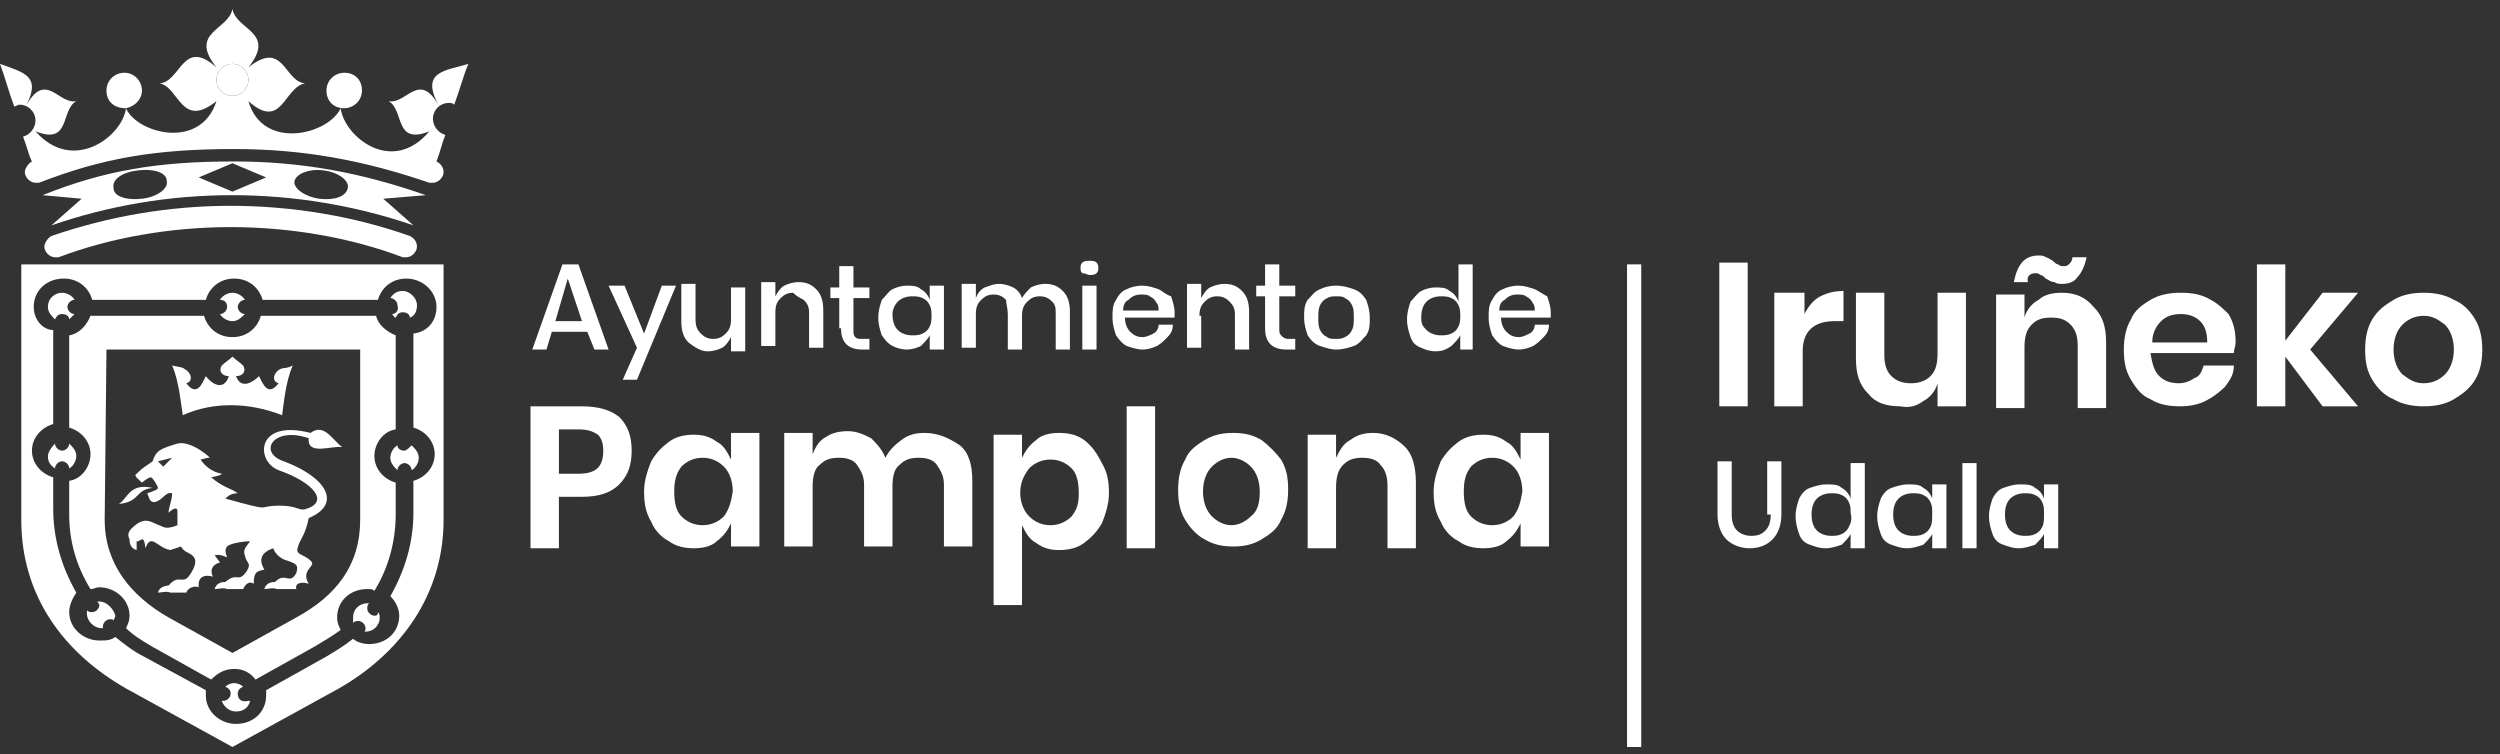 <?xml version="1.0" encoding="utf-8"?>
<!-- Generator: Adobe Illustrator 22.0.0, SVG Export Plug-In . SVG Version: 6.00 Build 0)  -->
<svg version="1.1" id="Capa_1" xmlns="http://www.w3.org/2000/svg" xmlns:xlink="http://www.w3.org/1999/xlink" x="0px" y="0px"
	 viewBox="0 0 140.9 42.5" style="enable-background:new 0 0 140.9 42.5;" xml:space="preserve">
<rect x="0" y="0" width="140.9" height="42.5" fill="#333333" stroke="none"/>
<style type="text/css">
	.st0{fill:#FFFFFF;}
</style>
<g>
	<g>
		<path class="st0" d="M13.1,3.6c-0.5,0-0.9,0.4-0.9,0.9c0,0.5,0.4,0.9,0.9,0.9S14,5,14,4.5C14,4,13.6,3.6,13.1,3.6z"/>
		<path class="st0" d="M1.2,29.3c0,4.3,2.4,7.5,5.9,9.5l6,3.3l6-3.3c3.5-2,5.9-5.3,5.9-9.5l0-14.4H1.2L1.2,29.3z M1.9,17.3
			c0-0.9,0.7-1.6,1.7-1.6c0.8,0,1.4,0.5,1.6,1.2h6.4c0.2-0.7,0.8-1.2,1.6-1.2c0.8,0,1.4,0.5,1.6,1.2h6.5c0.2-0.7,0.8-1.2,1.6-1.2
			c0.9,0,1.7,0.7,1.7,1.6c0,0.8-0.5,1.4-1.3,1.5l0,5.3c0.7,0.2,1.2,0.8,1.2,1.5c0,0.7-0.5,1.3-1.2,1.5l0,1.8c0,1.7-0.5,3.3-1.3,4.7
			c0.3,0.3,0.5,0.7,0.5,1.1c0,0.9-0.7,1.6-1.7,1.6c-0.3,0-0.7-0.1-0.9-0.3c-0.5,0.4-1,0.7-1.5,1l-3.4,1.9c0,0.1,0,0.2,0,0.3
			c0,0.9-0.7,1.6-1.7,1.6c-0.9,0-1.7-0.7-1.7-1.6c0-0.1,0-0.2,0-0.3l-3.5-1.9c-0.6-0.3-1.1-0.7-1.6-1.1c-0.3,0.2-0.5,0.2-0.9,0.2
			c-0.9,0-1.7-0.7-1.7-1.6c0-0.4,0.2-0.8,0.4-1.1c-0.8-1.4-1.3-3-1.3-4.7v-1.8c-0.7-0.2-1.2-0.8-1.2-1.5c0-0.7,0.5-1.3,1.2-1.5v-5.3
			C2.4,18.6,1.9,18,1.9,17.3z"/>
		<path class="st0" d="M3.5,17.7c0.2,0,0.4,0.1,0.4,0.3c0.1-0.1,0.2-0.2,0.3-0.3c-0.2,0-0.4-0.2-0.4-0.4c0-0.2,0.2-0.4,0.4-0.4
			c-0.1-0.2-0.4-0.4-0.7-0.4c-0.4,0-0.8,0.3-0.8,0.8c0,0.3,0.2,0.5,0.4,0.7C3.2,17.8,3.3,17.7,3.5,17.7z"/>
		<path class="st0" d="M3.9,24.1c0.7,0.2,1.2,0.8,1.2,1.5c0,0.7-0.5,1.4-1.2,1.5V29c0,1.5,0.4,2.9,1.2,4.2c0.2,0,0.3-0.1,0.5-0.1
			c0.9,0,1.7,0.7,1.7,1.6c0,0.3-0.1,0.5-0.2,0.7c0.4,0.4,0.9,0.7,1.4,1l3.4,1.9c0.3-0.3,0.7-0.6,1.3-0.6c0.5,0,0.9,0.2,1.2,0.6
			l3.4-1.9c0.5-0.3,1-0.6,1.4-0.9c-0.1-0.2-0.2-0.4-0.2-0.7c0-0.9,0.7-1.6,1.7-1.6c0.2,0,0.3,0,0.4,0.1c0.8-1.3,1.2-2.8,1.2-4.3
			l0-1.8c-0.7-0.2-1.2-0.8-1.2-1.5c0-0.7,0.5-1.4,1.2-1.5l0-5.3c-0.5-0.2-1-0.6-1.1-1.1h-6.5c-0.2,0.7-0.8,1.2-1.6,1.2
			c-0.8,0-1.4-0.5-1.6-1.2H5.1c-0.2,0.5-0.6,1-1.2,1.1V24.1z M6,19.7h14.3l0,9.6c0,2.6-1.4,4.3-3.6,5.5l-3.6,2l-3.6-2
			c-2.1-1.2-3.6-3-3.6-5.5L6,19.7z"/>
		<path class="st0" d="M2.7,25.7c0,0.3,0.1,0.5,0.4,0.7c0-0.2,0.2-0.4,0.4-0.4c0.2,0,0.4,0.2,0.4,0.4c0.2-0.1,0.4-0.4,0.4-0.7
			c0-0.3-0.2-0.5-0.4-0.7c0,0.2-0.2,0.4-0.4,0.4c-0.2,0-0.4-0.2-0.4-0.4C2.9,25.2,2.7,25.5,2.7,25.7z"/>
		<path class="st0" d="M12.8,17.3c0,0.2-0.2,0.4-0.4,0.4c0,0,0,0,0,0c0.1,0.2,0.4,0.4,0.7,0.4c0.3,0,0.5-0.2,0.7-0.4
			c-0.2,0-0.4-0.2-0.4-0.4c0-0.2,0.2-0.4,0.4-0.4c-0.1-0.2-0.4-0.4-0.7-0.4c-0.3,0-0.6,0.2-0.7,0.4c0,0,0,0,0,0
			C12.7,16.9,12.8,17.1,12.8,17.3z"/>
		<path class="st0" d="M13.4,39.1c0-0.2,0.1-0.3,0.3-0.4c-0.1-0.1-0.3-0.2-0.5-0.2c-0.2,0-0.4,0.1-0.5,0.2c0.2,0.1,0.3,0.2,0.3,0.4
			c0,0.2-0.2,0.4-0.4,0.4c0,0,0,0-0.1,0c0.1,0.3,0.4,0.6,0.8,0.6c0.4,0,0.7-0.2,0.8-0.6c0,0,0,0-0.1,0
			C13.6,39.6,13.4,39.4,13.4,39.1z"/>
		<path class="st0" d="M5.6,33.9c0,0-0.1,0-0.1,0c0,0.1,0.1,0.1,0.1,0.2c0,0.2-0.2,0.4-0.4,0.4c-0.1,0-0.2,0-0.3-0.1
			c0,0.1,0,0.1,0,0.2c0,0.4,0.4,0.8,0.8,0.8c0,0,0.1,0,0.1,0c0,0,0-0.1,0-0.1c0-0.2,0.2-0.4,0.4-0.4c0.1,0,0.2,0,0.2,0.1
			c0-0.1,0.1-0.2,0.1-0.3C6.4,34.3,6,33.9,5.6,33.9z"/>
		<path class="st0" d="M22.1,17.7c0.1,0.1,0.1,0.2,0.2,0.2c0.1-0.2,0.2-0.3,0.4-0.3c0.2,0,0.4,0.1,0.4,0.3c0.3-0.1,0.4-0.4,0.4-0.7
			c0-0.4-0.4-0.8-0.8-0.8c-0.3,0-0.5,0.1-0.7,0.4c0.2,0,0.4,0.2,0.4,0.4C22.5,17.5,22.3,17.7,22.1,17.7z"/>
		<path class="st0" d="M21.1,34.7c-0.2,0-0.4-0.2-0.4-0.4c0-0.1,0-0.2,0.1-0.3c0,0-0.1,0-0.1,0c-0.4,0-0.8,0.3-0.8,0.8
			c0,0.1,0,0.2,0,0.3C20,35,20.1,35,20.2,35c0.2,0,0.4,0.2,0.4,0.4c0,0.1,0,0.2-0.1,0.2c0,0,0.1,0,0.1,0c0.4,0,0.8-0.3,0.8-0.8
			c0-0.1,0-0.2-0.1-0.3C21.3,34.7,21.2,34.7,21.1,34.7z"/>
		<path class="st0" d="M22.8,25.4c-0.2,0-0.4-0.1-0.4-0.3c-0.2,0.1-0.4,0.4-0.4,0.7c0,0.3,0.2,0.5,0.4,0.7c0-0.2,0.2-0.4,0.4-0.4
			c0.2,0,0.4,0.2,0.4,0.4c0.2-0.1,0.4-0.4,0.4-0.7c0-0.3-0.2-0.5-0.4-0.7C23.1,25.2,22.9,25.4,22.8,25.4z"/>
		<path class="st0" d="M8.6,27.5c-1.3-0.3-1.4,0.6-1.9,0.9C7.9,28.3,7.6,27.6,8.6,27.5z"/>
		<path class="st0" d="M15.9,23.4c0.1-0.7,0.2-1.9,0.6-2.8c-0.4,0.2-0.5,0.1-0.7,0.2c-0.4,0.2-0.5,0.7-0.1,0.8
			c-0.6,0.8-0.9,0-1.1-0.4c-0.3,0.3-1,0.8-1.3,0c0.4,0,0.6-0.3,0.4-0.6c-0.2-0.2-0.4-0.3-0.6-0.5c-0.2,0.2-0.4,0.3-0.6,0.5
			c-0.2,0.3,0,0.6,0.4,0.6c-0.3,0.9-1,0.4-1.3,0c-0.2,0.4-0.5,1.2-1.1,0.4c0.4-0.1,0.3-0.6-0.1-0.8c-0.1-0.1-0.2-0.1-0.7-0.2
			c0.4,0.9,0.5,2.2,0.6,2.8C12.1,22.6,14.1,22.7,15.9,23.4z"/>
		<path class="st0" d="M2.5,13.9c0,0.3,0.3,0.6,0.6,0.6c0.1,0,0.1,0,0.2,0c0,0,0,0,0,0c2.9-1.1,6.3-1.7,9.7-1.7
			c3.4,0,6.8,0.6,9.7,1.7c0,0,0,0,0,0c0.1,0,0.1,0,0.2,0c0.3,0,0.6-0.3,0.6-0.6c0-0.3-0.2-0.5-0.4-0.6c0,0,0,0,0,0
			c-3.1-1.1-6.6-1.7-10.1-1.7c-3.5,0-6.9,0.6-10.1,1.7c0,0,0,0,0,0C2.7,13.4,2.5,13.7,2.5,13.9z"/>
		<path class="st0" d="M32.8,22.9h-2.9v8h1.6V28h1.3c0.9,0,1.6-0.2,2.1-0.7c0.5-0.5,0.7-1.1,0.7-1.9c0-0.8-0.2-1.4-0.7-1.9
			C34.4,23.1,33.7,22.9,32.8,22.9z M32.6,26.7h-1.1v-2.5h1.1c0.5,0,0.8,0.1,1.1,0.3c0.2,0.2,0.3,0.5,0.3,0.9
			C34,26.3,33.6,26.7,32.6,26.7z"/>
		<path class="st0" d="M41.2,25.9c-0.2-0.4-0.4-0.8-0.8-1c-0.4-0.3-0.8-0.4-1.3-0.4c-0.5,0-1,0.1-1.4,0.4c-0.4,0.3-0.7,0.6-1,1.1
			c-0.2,0.5-0.4,1.1-0.4,1.7c0,0.7,0.1,1.2,0.4,1.7c0.2,0.5,0.6,0.9,1,1.1c0.4,0.3,0.9,0.4,1.4,0.4c0.5,0,1-0.1,1.3-0.4
			c0.4-0.3,0.6-0.6,0.8-1v1.3h1.6v-6.4h-1.6V25.9z M40.8,29.1c-0.3,0.3-0.7,0.5-1.2,0.5c-0.5,0-0.9-0.2-1.2-0.5
			c-0.3-0.3-0.4-0.8-0.4-1.4s0.1-1,0.4-1.4c0.3-0.3,0.7-0.5,1.2-0.5c0.5,0,0.9,0.2,1.2,0.5c0.3,0.3,0.5,0.8,0.5,1.4
			C41.2,28.3,41.1,28.7,40.8,29.1z"/>
		<path class="st0" d="M52.1,24.4c-0.5,0-0.9,0.1-1.3,0.4c-0.4,0.3-0.7,0.6-0.9,1c-0.2-0.5-0.5-0.8-0.8-1.1
			c-0.4-0.2-0.8-0.4-1.3-0.4c-0.5,0-0.9,0.1-1.2,0.3c-0.4,0.2-0.6,0.5-0.8,1v-1.2h-1.6v6.4h1.6v-3.4c0-0.5,0.1-1,0.4-1.2
			c0.3-0.3,0.6-0.4,1.1-0.4c0.4,0,0.8,0.1,1,0.4c0.2,0.3,0.4,0.6,0.4,1.1v3.5h1.6v-3.4c0-0.5,0.1-1,0.4-1.2c0.3-0.3,0.6-0.4,1.1-0.4
			c0.4,0,0.8,0.1,1,0.4c0.2,0.3,0.4,0.6,0.4,1.1v3.5h1.6v-3.7c0-0.9-0.2-1.6-0.7-2C53.5,24.7,52.9,24.4,52.1,24.4z"/>
		<path class="st0" d="M61.1,24.8c-0.4-0.3-0.9-0.4-1.4-0.4c-0.5,0-1,0.1-1.3,0.4c-0.4,0.3-0.6,0.6-0.8,1v-1.3H56v9.6h1.6v-4.5
			c0.2,0.4,0.4,0.8,0.8,1c0.4,0.3,0.8,0.4,1.3,0.4c0.5,0,1-0.1,1.4-0.4c0.4-0.3,0.7-0.6,1-1.1c0.2-0.5,0.4-1.1,0.4-1.7
			c0-0.7-0.1-1.2-0.4-1.7C61.8,25.5,61.5,25.1,61.1,24.8z M60.4,29.1c-0.3,0.3-0.7,0.5-1.2,0.5c-0.5,0-0.9-0.2-1.2-0.5
			c-0.3-0.3-0.5-0.8-0.5-1.3c0-0.6,0.2-1,0.5-1.4c0.3-0.3,0.7-0.5,1.2-0.5c0.5,0,0.9,0.2,1.2,0.5c0.3,0.3,0.4,0.8,0.4,1.4
			S60.7,28.7,60.4,29.1z"/>
		<rect x="63.5" y="22.9" class="st0" width="1.6" height="8"/>
		<path class="st0" d="M71.1,24.8c-0.5-0.3-1-0.4-1.6-0.4c-0.6,0-1.1,0.1-1.6,0.4c-0.5,0.3-0.9,0.6-1.1,1.1
			c-0.3,0.5-0.4,1.1-0.4,1.7c0,0.7,0.1,1.2,0.4,1.7c0.3,0.5,0.7,0.9,1.1,1.1c0.5,0.3,1,0.4,1.6,0.4c0.6,0,1.1-0.1,1.6-0.4
			c0.5-0.3,0.9-0.6,1.1-1.1c0.3-0.5,0.4-1.1,0.4-1.7c0-0.7-0.1-1.2-0.4-1.7C71.9,25.5,71.5,25.1,71.1,24.8z M70.5,29.1
			c-0.3,0.3-0.7,0.5-1.1,0.5c-0.4,0-0.8-0.2-1.1-0.5c-0.3-0.3-0.5-0.8-0.5-1.4c0-0.6,0.2-1.1,0.5-1.4c0.3-0.3,0.7-0.5,1.1-0.5
			c0.4,0,0.8,0.2,1.1,0.5c0.3,0.3,0.5,0.8,0.5,1.4C71,28.3,70.9,28.8,70.5,29.1z"/>
		<path class="st0" d="M77.4,24.4c-0.5,0-0.9,0.1-1.3,0.4c-0.4,0.2-0.6,0.6-0.8,1v-1.3h-1.6v6.4h1.6v-3.4c0-0.6,0.1-1,0.4-1.3
			c0.3-0.3,0.6-0.4,1.1-0.4c0.4,0,0.8,0.1,1,0.4c0.3,0.3,0.4,0.7,0.4,1.2v3.5h1.6v-3.7c0-0.9-0.2-1.6-0.6-2
			C78.7,24.7,78.1,24.4,77.4,24.4z"/>
		<path class="st0" d="M85.7,25.9c-0.2-0.4-0.4-0.8-0.8-1c-0.4-0.3-0.8-0.4-1.3-0.4c-0.5,0-1,0.1-1.4,0.4c-0.4,0.3-0.7,0.6-1,1.1
			c-0.2,0.5-0.4,1.1-0.4,1.7c0,0.7,0.1,1.2,0.4,1.7c0.2,0.5,0.6,0.9,1,1.1c0.4,0.3,0.9,0.4,1.4,0.4c0.5,0,1-0.1,1.3-0.4
			c0.4-0.3,0.6-0.6,0.8-1v1.3h1.6v-6.4h-1.6V25.9z M85.3,29.1c-0.3,0.3-0.7,0.5-1.2,0.5c-0.5,0-0.9-0.2-1.2-0.5
			c-0.3-0.3-0.4-0.8-0.4-1.4s0.1-1,0.4-1.4c0.3-0.3,0.7-0.5,1.2-0.5c0.5,0,0.9,0.2,1.2,0.5s0.5,0.8,0.5,1.4
			C85.7,28.3,85.6,28.7,85.3,29.1z"/>
		<rect x="96.9" y="14.8" class="st0" width="1.6" height="8.1"/>
		<path class="st0" d="M101.6,19.8c0-1.1,0.6-1.7,1.8-1.7h0.5v-1.7c-0.5,0-0.9,0.1-1.3,0.3c-0.4,0.2-0.7,0.6-0.9,1v-1.2H100v6.4h1.6
			V19.8z"/>
		<path class="st0" d="M108.4,22.6c0.4-0.2,0.7-0.6,0.8-1v1.3h1.6v-6.4h-1.6v3.4c0,0.6-0.1,1-0.4,1.3c-0.3,0.3-0.7,0.4-1.1,0.4
			c-0.4,0-0.8-0.1-1.1-0.4c-0.3-0.3-0.4-0.7-0.4-1.2v-3.5h-1.6v3.7c0,0.9,0.2,1.5,0.7,2c0.4,0.5,1,0.7,1.8,0.7
			C107.6,23,108,22.9,108.4,22.6z"/>
		<path class="st0" d="M116.2,16.5c-0.5,0-1,0.1-1.3,0.4c-0.4,0.2-0.7,0.6-0.8,1v-1.3h-1.6v6.4h1.6v-3.4c0-0.6,0.1-1,0.4-1.3
			c0.3-0.3,0.6-0.4,1.1-0.4c0.5,0,0.8,0.1,1.1,0.4c0.3,0.3,0.4,0.7,0.4,1.2v3.5h1.6v-3.7c0-0.9-0.2-1.5-0.7-2
			C117.5,16.7,116.9,16.5,116.2,16.5z"/>
		<path class="st0" d="M114.7,15.4c0.1,0,0.2,0,0.3,0.1c0.1,0,0.2,0.1,0.3,0.2c0.2,0.1,0.3,0.2,0.5,0.2c0.1,0.1,0.3,0.1,0.4,0.1
			c0.4,0,0.7-0.1,0.9-0.4c0.2-0.2,0.4-0.6,0.5-1.1h-0.8c0,0.2-0.1,0.3-0.2,0.4c-0.1,0.1-0.2,0.1-0.3,0.1c-0.1,0-0.2,0-0.3-0.1
			c-0.1,0-0.2-0.1-0.3-0.2c-0.2-0.1-0.3-0.2-0.4-0.2c-0.1-0.1-0.3-0.1-0.4-0.1c-0.8,0-1.2,0.5-1.4,1.5h0.8
			C114.2,15.6,114.4,15.4,114.7,15.4z"/>
		<path class="st0" d="M124.6,16.9c-0.5-0.3-1-0.4-1.7-0.4c-0.6,0-1.2,0.1-1.7,0.4c-0.5,0.3-0.9,0.6-1.1,1.1
			c-0.3,0.5-0.4,1.1-0.4,1.7c0,0.7,0.1,1.2,0.4,1.7c0.3,0.5,0.6,0.9,1.1,1.1c0.5,0.3,1,0.4,1.7,0.4c0.5,0,1-0.1,1.4-0.3
			c0.4-0.2,0.8-0.5,1.1-0.8c0.3-0.4,0.5-0.7,0.5-1.2h-1.7c-0.1,0.3-0.2,0.6-0.5,0.7c-0.3,0.2-0.6,0.3-0.9,0.3
			c-0.4,0-0.8-0.1-1.1-0.4c-0.3-0.3-0.4-0.7-0.5-1.3h4.7c0-0.2,0.1-0.4,0.1-0.6c0-0.6-0.1-1.1-0.4-1.6
			C125.4,17.5,125,17.1,124.6,16.9z M124.4,19.3h-3.1c0-0.5,0.2-0.9,0.5-1.2c0.3-0.3,0.7-0.4,1.1-0.4c0.4,0,0.8,0.1,1.1,0.4
			C124.3,18.4,124.4,18.8,124.4,19.3z"/>
		<polygon class="st0" points="132.9,16.5 130.9,16.5 128.8,19.2 128.8,14.9 127.2,14.9 127.2,22.9 128.8,22.9 128.8,20.1 
			130.9,22.9 132.9,22.9 130.2,19.7 		"/>
		<path class="st0" d="M139.5,18c-0.3-0.5-0.7-0.9-1.2-1.1c-0.5-0.3-1.1-0.4-1.7-0.4c-0.6,0-1.2,0.1-1.7,0.4
			c-0.5,0.3-0.9,0.6-1.2,1.1c-0.3,0.5-0.4,1.1-0.4,1.7c0,0.7,0.1,1.2,0.4,1.7c0.3,0.5,0.7,0.9,1.2,1.1c0.5,0.3,1.1,0.4,1.7,0.4
			c0.6,0,1.2-0.1,1.7-0.4c0.5-0.3,0.9-0.6,1.2-1.1c0.3-0.5,0.4-1.1,0.4-1.7C139.9,19.1,139.8,18.5,139.5,18z M137.8,21.1
			c-0.3,0.3-0.7,0.5-1.2,0.5c-0.5,0-0.8-0.2-1.2-0.5c-0.3-0.3-0.5-0.8-0.5-1.4c0-0.6,0.2-1.1,0.5-1.4c0.3-0.3,0.7-0.5,1.2-0.5
			c0.5,0,0.8,0.2,1.2,0.5c0.3,0.3,0.5,0.8,0.5,1.4C138.3,20.3,138.1,20.8,137.8,21.1z"/>
		<path class="st0" d="M99.8,29c0,0.4-0.1,0.7-0.3,0.9c-0.2,0.2-0.4,0.3-0.8,0.3c-0.3,0-0.6-0.1-0.8-0.3c-0.2-0.2-0.3-0.5-0.3-0.9
			v-3h-0.8v3c0,0.6,0.2,1.1,0.5,1.4c0.3,0.3,0.8,0.5,1.3,0.5c0.6,0,1-0.2,1.3-0.5c0.3-0.3,0.5-0.8,0.5-1.4v-3h-0.8V29z"/>
		<path class="st0" d="M104.3,28.1c-0.1-0.3-0.3-0.5-0.5-0.6c-0.2-0.2-0.5-0.2-0.9-0.2c-0.3,0-0.6,0.1-0.9,0.2
			c-0.3,0.1-0.5,0.4-0.6,0.6c-0.1,0.3-0.2,0.6-0.2,1c0,0.4,0.1,0.7,0.2,1c0.1,0.3,0.3,0.5,0.6,0.6c0.3,0.1,0.5,0.2,0.9,0.2
			c0.3,0,0.6-0.1,0.9-0.2c0.2-0.2,0.4-0.4,0.5-0.6v0.8h0.8v-4.8h-0.8V28.1z M104.2,29.7c-0.1,0.2-0.2,0.3-0.4,0.4
			c-0.2,0.1-0.4,0.1-0.6,0.1c-0.3,0-0.6-0.1-0.8-0.3c-0.2-0.2-0.3-0.5-0.3-0.9c0-0.4,0.1-0.7,0.3-0.9c0.2-0.2,0.5-0.3,0.8-0.3
			c0.2,0,0.4,0,0.6,0.1c0.2,0.1,0.3,0.2,0.4,0.4c0.1,0.2,0.1,0.4,0.1,0.6C104.4,29.3,104.3,29.5,104.2,29.7z"/>
		<path class="st0" d="M108.9,28.1c-0.1-0.3-0.3-0.5-0.5-0.6c-0.2-0.2-0.5-0.2-0.9-0.2c-0.3,0-0.6,0.1-0.9,0.2
			c-0.3,0.1-0.5,0.4-0.6,0.6c-0.1,0.3-0.2,0.6-0.2,1c0,0.4,0.1,0.7,0.2,1c0.1,0.3,0.3,0.5,0.6,0.6c0.3,0.1,0.5,0.2,0.9,0.2
			c0.3,0,0.6-0.1,0.9-0.2c0.2-0.2,0.4-0.4,0.5-0.6v0.8h0.8v-3.6h-0.8V28.1z M108.8,29.7c-0.1,0.2-0.2,0.3-0.4,0.4
			c-0.2,0.1-0.4,0.1-0.6,0.1c-0.3,0-0.6-0.1-0.8-0.3c-0.2-0.2-0.3-0.5-0.3-0.9c0-0.4,0.1-0.7,0.3-0.9c0.2-0.2,0.5-0.3,0.8-0.3
			c0.2,0,0.4,0,0.6,0.1c0.2,0.1,0.3,0.2,0.4,0.4c0.1,0.2,0.1,0.4,0.1,0.6C108.9,29.3,108.9,29.5,108.8,29.7z"/>
		<rect x="110.6" y="26.1" class="st0" width="0.8" height="4.8"/>
		<path class="st0" d="M115.2,28.1c-0.1-0.3-0.3-0.5-0.5-0.6c-0.2-0.2-0.5-0.2-0.9-0.2c-0.3,0-0.6,0.1-0.9,0.2
			c-0.3,0.1-0.5,0.4-0.6,0.6c-0.1,0.3-0.2,0.6-0.2,1c0,0.4,0.1,0.7,0.2,1c0.1,0.3,0.3,0.5,0.6,0.6c0.3,0.1,0.5,0.2,0.9,0.2
			c0.3,0,0.6-0.1,0.9-0.2c0.2-0.2,0.4-0.4,0.5-0.6v0.8h0.8v-3.6h-0.8V28.1z M115.1,29.7c-0.1,0.2-0.2,0.3-0.4,0.4
			c-0.2,0.1-0.4,0.1-0.6,0.1c-0.3,0-0.6-0.1-0.8-0.3c-0.2-0.2-0.3-0.5-0.3-0.9c0-0.4,0.1-0.7,0.3-0.9c0.2-0.2,0.5-0.3,0.8-0.3
			c0.2,0,0.4,0,0.6,0.1c0.2,0.1,0.3,0.2,0.4,0.4c0.1,0.2,0.1,0.4,0.1,0.6C115.2,29.3,115.2,29.5,115.1,29.7z"/>
		<path class="st0" d="M7.1,6.1C7.6,6,8,5.6,8,5.1c0-0.5-0.4-1-1-1c-0.5,0-1,0.4-1,1S6.4,6.1,7.1,6.1C7,6.1,7,6.1,7.1,6.1
			C7.1,6.1,7.1,6.1,7.1,6.1C7.1,6.1,7.1,6.1,7.1,6.1z"/>
		<path class="st0" d="M19.4,6.1c0.5,0,1-0.4,1-1s-0.4-1-1-1c-0.5,0-1,0.4-1,1S18.8,6.1,19.4,6.1z"/>
		<path class="st0" d="M13.2,9.1C8.9,9.1,5.9,9.6,2.4,11l2.2,0.2l-1.7,1.5c3.2-1.1,6.6-1.7,10.2-1.7c3.5,0,7,0.6,10.2,1.7l-1.7-1.5
			L24,11C20.3,9.7,16.9,9.1,13.2,9.1z M8,11.2c-0.8,0.1-1.6-0.1-1.6-0.6c-0.1-0.5,0.5-0.9,1.4-1c0.8-0.1,1.6,0.1,1.6,0.6
			C9.5,10.6,8.9,11.1,8,11.2z M13.1,10.8L11.2,10l1.9-0.8L15,10L13.1,10.8z M19.6,10.6c-0.1,0.5-0.8,0.7-1.6,0.6
			c-0.8-0.1-1.5-0.6-1.4-1c0.1-0.4,0.8-0.7,1.6-0.6C19.1,9.7,19.7,10.2,19.6,10.6z"/>
		<rect x="91.7" y="14.9" class="st0" width="0.8" height="27.2"/>
		<path class="st0" d="M31.1,18.7h2l0.4,1h0.8l-1.7-4.8h-0.9l-1.7,4.8h0.8L31.1,18.7z M32,15.7l0.8,2.4h-1.5L32,15.7z"/>
		<polygon class="st0" points="37.3,16.1 36.3,18.8 35.2,16.1 34.3,16.1 35.9,19.6 35.1,21.4 35.9,21.4 38.1,16.1 		"/>
		<path class="st0" d="M39.9,19.8c0.3,0,0.6-0.1,0.8-0.2c0.2-0.1,0.4-0.4,0.5-0.6v0.8H42v-3.6h-0.8V18c0,0.4-0.1,0.6-0.3,0.8
			c-0.2,0.2-0.4,0.3-0.7,0.3c-0.3,0-0.5-0.1-0.7-0.3c-0.2-0.2-0.3-0.4-0.3-0.8v-2h-0.8v2.1c0,0.5,0.1,0.9,0.4,1.2
			C39.2,19.6,39.5,19.8,39.9,19.8z"/>
		<path class="st0" d="M45.3,16.9c0.2,0.2,0.3,0.4,0.3,0.7v2h0.8v-2.1c0-0.5-0.1-0.9-0.4-1.2c-0.3-0.3-0.6-0.4-1-0.4
			c-0.3,0-0.6,0.1-0.8,0.2c-0.2,0.1-0.4,0.4-0.5,0.6v-0.8h-0.8v3.6h0.8v-1.9c0-0.4,0.1-0.6,0.3-0.8c0.2-0.2,0.4-0.3,0.7-0.3
			C44.9,16.7,45.1,16.8,45.3,16.9z"/>
		<path class="st0" d="M47.4,18.5c0,0.4,0.1,0.7,0.3,0.9c0.2,0.2,0.5,0.3,0.9,0.3H49v-0.6h-0.4c-0.2,0-0.3,0-0.4-0.1
			c-0.1-0.1-0.1-0.2-0.1-0.4v-1.8H49v-0.6h-0.9v-1.2h-0.8v1.2h-0.5v0.6h0.5V18.5z"/>
		<path class="st0" d="M50.3,19.5c0.2,0.1,0.5,0.2,0.8,0.2c0.3,0,0.6-0.1,0.8-0.2c0.2-0.2,0.4-0.4,0.5-0.6v0.8h0.8v-3.6h-0.8v0.8
			c-0.1-0.3-0.3-0.5-0.5-0.6c-0.2-0.2-0.5-0.2-0.8-0.2c-0.3,0-0.6,0.1-0.8,0.2c-0.2,0.1-0.4,0.4-0.6,0.6c-0.1,0.3-0.2,0.6-0.2,1
			c0,0.4,0.1,0.7,0.2,1C49.9,19.2,50.1,19.4,50.3,19.5z M50.6,17c0.2-0.2,0.5-0.3,0.8-0.3c0.2,0,0.4,0,0.6,0.1
			c0.2,0.1,0.3,0.2,0.4,0.4c0.1,0.2,0.1,0.4,0.1,0.6c0,0.2,0,0.4-0.1,0.6c-0.1,0.2-0.2,0.3-0.4,0.4c-0.2,0.1-0.4,0.1-0.6,0.1
			c-0.3,0-0.6-0.1-0.8-0.3c-0.2-0.2-0.3-0.5-0.3-0.9C50.3,17.5,50.4,17.2,50.6,17z"/>
		<path class="st0" d="M56.8,17.7v2h0.8v-1.9c0-0.4,0.1-0.6,0.3-0.8c0.2-0.2,0.4-0.3,0.7-0.3c0.3,0,0.5,0.1,0.7,0.3
			c0.2,0.2,0.2,0.4,0.2,0.7v2h0.8v-2.1c0-0.5-0.1-0.9-0.4-1.2c-0.3-0.3-0.6-0.4-1-0.4c-0.3,0-0.6,0.1-0.8,0.2
			c-0.2,0.2-0.4,0.4-0.5,0.6c-0.1-0.3-0.3-0.5-0.5-0.6c-0.2-0.1-0.5-0.2-0.8-0.2c-0.3,0-0.5,0.1-0.8,0.2c-0.2,0.1-0.4,0.3-0.5,0.6
			v-0.8h-0.8v3.6h0.8v-1.9c0-0.4,0.1-0.6,0.3-0.8c0.2-0.2,0.4-0.3,0.7-0.3c0.3,0,0.5,0.1,0.7,0.3C56.7,17.1,56.8,17.4,56.8,17.7z"/>
		<rect x="61" y="16.1" class="st0" width="0.8" height="3.6"/>
		<path class="st0" d="M61.4,15.5c0.1,0,0.3,0,0.4-0.1c0.1-0.1,0.1-0.2,0.1-0.3c0-0.1,0-0.2-0.1-0.3c-0.1-0.1-0.2-0.1-0.4-0.1
			c-0.1,0-0.3,0-0.4,0.1c-0.1,0.1-0.1,0.2-0.1,0.3c0,0.1,0,0.2,0.1,0.3C61.2,15.4,61.3,15.5,61.4,15.5z"/>
		<path class="st0" d="M65.3,16.3c-0.3-0.1-0.6-0.2-0.9-0.2c-0.4,0-0.7,0.1-0.9,0.2c-0.3,0.1-0.5,0.4-0.6,0.6
			c-0.2,0.3-0.2,0.6-0.2,1c0,0.4,0.1,0.7,0.2,1c0.2,0.3,0.4,0.5,0.6,0.6c0.3,0.1,0.6,0.2,0.9,0.2c0.3,0,0.6-0.1,0.8-0.2
			c0.2-0.1,0.4-0.3,0.6-0.5c0.2-0.2,0.3-0.4,0.3-0.7h-0.8c0,0.2-0.1,0.4-0.3,0.5c-0.2,0.1-0.4,0.2-0.6,0.2c-0.3,0-0.5-0.1-0.7-0.3
			c-0.2-0.2-0.3-0.5-0.3-0.8h2.8c0-0.1,0-0.2,0-0.3c0-0.3-0.1-0.6-0.2-0.9C65.7,16.6,65.5,16.4,65.3,16.3z M63.3,17.5
			c0-0.3,0.1-0.5,0.3-0.6c0.2-0.2,0.4-0.3,0.7-0.3c0.2,0,0.4,0,0.5,0.1c0.2,0.1,0.3,0.2,0.4,0.4c0.1,0.1,0.1,0.3,0.1,0.4H63.3z"/>
		<path class="st0" d="M67.6,17.8c0-0.4,0.1-0.6,0.3-0.8c0.2-0.2,0.4-0.3,0.7-0.3c0.3,0,0.5,0.1,0.7,0.3c0.2,0.2,0.3,0.4,0.3,0.7v2
			h0.8v-2.1c0-0.5-0.1-0.9-0.4-1.2c-0.3-0.3-0.6-0.4-1-0.4c-0.3,0-0.6,0.1-0.8,0.2c-0.2,0.1-0.4,0.4-0.5,0.6v-0.8h-0.8v3.6h0.8V17.8
			z"/>
		<path class="st0" d="M72.2,18.9c-0.1-0.1-0.1-0.2-0.1-0.4v-1.8H73v-0.6h-0.9v-1.2h-0.8v1.2h-0.5v0.6h0.5v1.8
			c0,0.4,0.1,0.7,0.3,0.9c0.2,0.2,0.5,0.3,0.9,0.3H73v-0.6h-0.4C72.4,19.1,72.3,19,72.2,18.9z"/>
		<path class="st0" d="M74.4,19.5c0.3,0.1,0.6,0.2,0.9,0.2c0.4,0,0.7-0.1,1-0.2c0.3-0.1,0.5-0.4,0.7-0.6c0.2-0.3,0.2-0.6,0.2-1
			c0-0.4-0.1-0.7-0.2-1c-0.2-0.3-0.4-0.5-0.7-0.6s-0.6-0.2-1-0.2c-0.4,0-0.7,0.1-0.9,0.2c-0.3,0.1-0.5,0.4-0.7,0.6
			c-0.2,0.3-0.2,0.6-0.2,1c0,0.4,0.1,0.7,0.2,1C73.9,19.2,74.1,19.4,74.4,19.5z M74.4,17.2c0.1-0.2,0.2-0.3,0.4-0.4
			c0.2-0.1,0.3-0.1,0.5-0.1c0.2,0,0.4,0,0.5,0.1c0.2,0.1,0.3,0.2,0.4,0.4c0.1,0.2,0.1,0.4,0.1,0.7c0,0.3,0,0.5-0.1,0.7
			c-0.1,0.2-0.2,0.3-0.4,0.4c-0.2,0.1-0.3,0.1-0.5,0.1c-0.2,0-0.4,0-0.5-0.1c-0.2-0.1-0.3-0.2-0.4-0.4c-0.1-0.2-0.1-0.4-0.1-0.7
			C74.3,17.6,74.3,17.4,74.4,17.2z"/>
		<path class="st0" d="M81.8,19.5c0.2-0.2,0.4-0.4,0.5-0.6v0.8H83v-4.8h-0.8v2.1c-0.1-0.3-0.3-0.5-0.5-0.6c-0.2-0.2-0.5-0.2-0.8-0.2
			c-0.3,0-0.6,0.1-0.8,0.2c-0.2,0.1-0.4,0.4-0.6,0.6c-0.1,0.3-0.2,0.6-0.2,1c0,0.4,0.1,0.7,0.2,1c0.1,0.3,0.3,0.5,0.6,0.6
			c0.2,0.1,0.5,0.2,0.8,0.2C81.3,19.8,81.5,19.7,81.8,19.5z M80.1,17.9c0-0.4,0.1-0.7,0.3-0.9c0.2-0.2,0.5-0.3,0.8-0.3
			c0.2,0,0.4,0,0.6,0.1c0.2,0.1,0.3,0.2,0.4,0.4c0.1,0.2,0.1,0.4,0.1,0.6c0,0.2,0,0.4-0.1,0.6c-0.1,0.2-0.2,0.3-0.4,0.4
			c-0.2,0.1-0.4,0.1-0.6,0.1c-0.3,0-0.6-0.1-0.8-0.3S80.1,18.3,80.1,17.9z"/>
		<path class="st0" d="M86.5,16.3c-0.3-0.1-0.6-0.2-0.9-0.2c-0.4,0-0.7,0.1-0.9,0.2c-0.3,0.1-0.5,0.4-0.6,0.6
			c-0.2,0.3-0.2,0.6-0.2,1c0,0.4,0.1,0.7,0.2,1c0.2,0.3,0.4,0.5,0.6,0.6c0.3,0.1,0.6,0.2,0.9,0.2c0.3,0,0.6-0.1,0.8-0.2
			c0.2-0.1,0.4-0.3,0.6-0.5c0.2-0.2,0.3-0.4,0.3-0.7h-0.8c0,0.2-0.1,0.4-0.3,0.5c-0.2,0.1-0.4,0.2-0.6,0.2c-0.3,0-0.5-0.1-0.7-0.3
			c-0.2-0.2-0.3-0.5-0.3-0.8h2.8c0-0.1,0-0.2,0-0.3c0-0.3-0.1-0.6-0.2-0.9C87,16.6,86.7,16.4,86.5,16.3z M84.5,17.5
			c0-0.3,0.1-0.5,0.3-0.6c0.2-0.2,0.4-0.3,0.7-0.3c0.2,0,0.4,0,0.5,0.1c0.2,0.1,0.3,0.2,0.4,0.4c0.1,0.1,0.1,0.3,0.1,0.4H84.5z"/>
		<path class="st0" d="M24.7,5.9c-1.1-1.9-1.8,0-2.8-0.2c0.9,0.5,0.3,2.5,2.3,1.7c-2.1,2.5-4.8,0.3-5-1.3c-0.7,1.5-4.4,2.4-5.2-0.4
			c1.9,1.7,2-0.8,3.2-1C16,4.6,16,2.2,14,3.8c1.6-2-0.7-2.1-0.9-3.3c-0.2,1.2-2.5,1.3-0.9,3.3c-1.9-1.7-2,0.8-3.2,0.9
			c1.1,0.2,1.2,2.6,3.2,1c-0.9,2.8-4.5,1.8-5.1,0.4c0,0,0,0,0,0C6.9,7.7,4.1,9.8,2,7.4c2,0.8,1.4-1.2,2.3-1.7C3.3,5.9,2.6,4,1.5,5.9
			C2.3,4.3,1.4,4.1,0,3.6C0.3,4.4,0.5,5.2,0.8,6C0.9,6,1,5.9,1.1,5.9c0.5,0,0.9,0.4,0.9,0.9c0,0.4-0.3,0.8-0.7,0.9
			c0.2,0.5,0.3,1,0.5,1.4C1.6,9.2,1.4,9.5,1.4,9.7c0,0.3,0.3,0.6,0.6,0.6c0.1,0,0.1,0,0.2,0c0,0,0,0,0,0c3.6-1.4,6.6-1.9,11-1.9
			c3.8,0,7.2,0.6,11,1.9c0,0,0,0,0,0c0.1,0,0.1,0,0.2,0c0.3,0,0.6-0.3,0.6-0.6c0-0.3-0.2-0.5-0.4-0.6c0.2-0.5,0.3-1,0.5-1.5
			c-0.4-0.1-0.7-0.5-0.7-0.9c0-0.5,0.4-0.9,0.9-0.9c0.1,0,0.2,0,0.3,0.1c0.3-0.8,0.5-1.6,0.8-2.3C25.1,4,23.7,4,24.7,5.9z M13.1,5.4
			c-0.5,0-0.9-0.4-0.9-0.9c0-0.5,0.4-0.9,0.9-0.9S14,4,14,4.5C14,5,13.6,5.4,13.1,5.4z"/>
		<path class="st0" d="M7.1,6.1C7.1,6.1,7.1,6.1,7.1,6.1C7.1,6.1,7.1,6.1,7.1,6.1C7.1,6.1,7.1,6.1,7.1,6.1z"/>
		<path class="st0" d="M8.2,30.9c0.3-0.9,0.7,0,1.4,0.1c0,0,0.3-0.1,0.6-0.2c0,0,0,0,0,0c0,0,0,0,0,0c0.1,0.2,0.3,0.3,0.3,0.3
			c0.4,0.2,0.8,0.4,0.2,1.3c-0.4,0.6-0.6-0.1-1.2,0.6c0,0-0.5,0-0.6,0.4c0.2,0,0.5-0.1,0.7,0c0,0,0,0,0,0c0.2,0,0.9,0,0.9,0
			c0.1-0.3,0.5-0.4,0.7-0.3c-0.1-0.9,0.8-0.6,0.8-0.6c-0.2-0.4,0-0.7,0.4-0.8l-0.3-0.4c0.3-0.1,0.6,0.1,0.7,0.1c0,0-0.2-0.4,0-0.6
			c0.2-0.2,1-0.3,1.4-0.3c0,0,0,0-0.1,0c-0.3,0.4-0.4,0.5-0.3,0.8c0.1,0.5,0.4,0.4,0.1,0.9c-0.5,0.7-0.5,0-1.2,0.6
			c-0.1,0-0.5,0-0.6,0.4c0.2,0,0.5-0.1,0.7,0l0,0c0.5,0,0.7,0,0.9,0c0.1-0.2,0.3-0.5,0.6-0.3c0-0.7,0.2-0.7,0.6-0.8
			c-0.5-0.8,0.2-1.1,0.5-1.2c0.1,0.3,0.4,0.6,0.8,0.7c0.6,0.2,0.6,0.3,0.5,0.7c-0.4,0.7-0.6-0.1-1.2,0.5c-0.1,0-0.5,0-0.6,0.4
			c0.2,0,0.5-0.1,0.7,0l0,0h1.1c-0.1-0.4,0.4-0.4,0.7-0.3c-0.5-0.8,0.5-1,0.1-1.3c-0.4-0.4-0.9-0.3-0.7-0.8c0.1-0.4,0.4-0.6,0.6-1.6
			c1.9-0.8,1-2.3-1.4-3.2c-1.5-0.5-0.6-2,1.4-1.3c-0.1,1,1.3,0.4,1.9,0.5c-0.5-0.3-1-1.4-1.8-0.8c-3.1-0.8-3.1,1.6-1.8,2.1
			c2,0.7,2.9,1.8,1.5,2.2c-0.3,0.1-0.5-0.2-1.4-0.2c-1.5,0-0.2,0.4-3.1-0.4c0.2-0.2,0.4-0.3,0.7-0.3c-0.4-0.3-0.8-0.3-1.5-0.9
			c0,0,0.6-0.1,0.6-0.2c-0.6-0.1-1-0.5-1.2-0.8c0.1,0,0.3-0.1,0.5-0.1C12,25.9,10.8,24.8,10,25c-1,0.3-1.2,0.4-1.4,1
			c-0.4,0.3-0.5,0.3-0.9,0.7C7.5,26.8,7.8,27,8,27.2c0.1-0.1,0.4-0.3,0.5-0.3c0.1,0,0.4,0.5,0.4,0.6c0,0.1-0.3,0.2-0.6,0.3
			c0.1,0.2,0.1,0.5,0.4,0.5c0.5-0.1,0.6-0.6,1-0.5c0,0.4-0.2,0.8-0.2,1.1c0.3-0.3,0.5-0.3,0.5-0.1c0,0.2,0,0.5,0,0.8
			c-0.2,0.1-0.6,0.2-0.8,0.1l-0.7-0.3c-0.3-0.1-0.6-0.1-1.1,0.4c-0.2,0.2-0.2,0.4-0.1,0.6c0,0.1,0,0.5,0.4,0.6c0-0.2,0-0.3,0-0.5
			c0,0,0,0,0,0C7.9,30.6,8.1,30,8.2,30.9z M9.2,26.3L8.9,26l0.8-0.2L9.2,26.3z"/>
	</g>
</g>
</svg>
